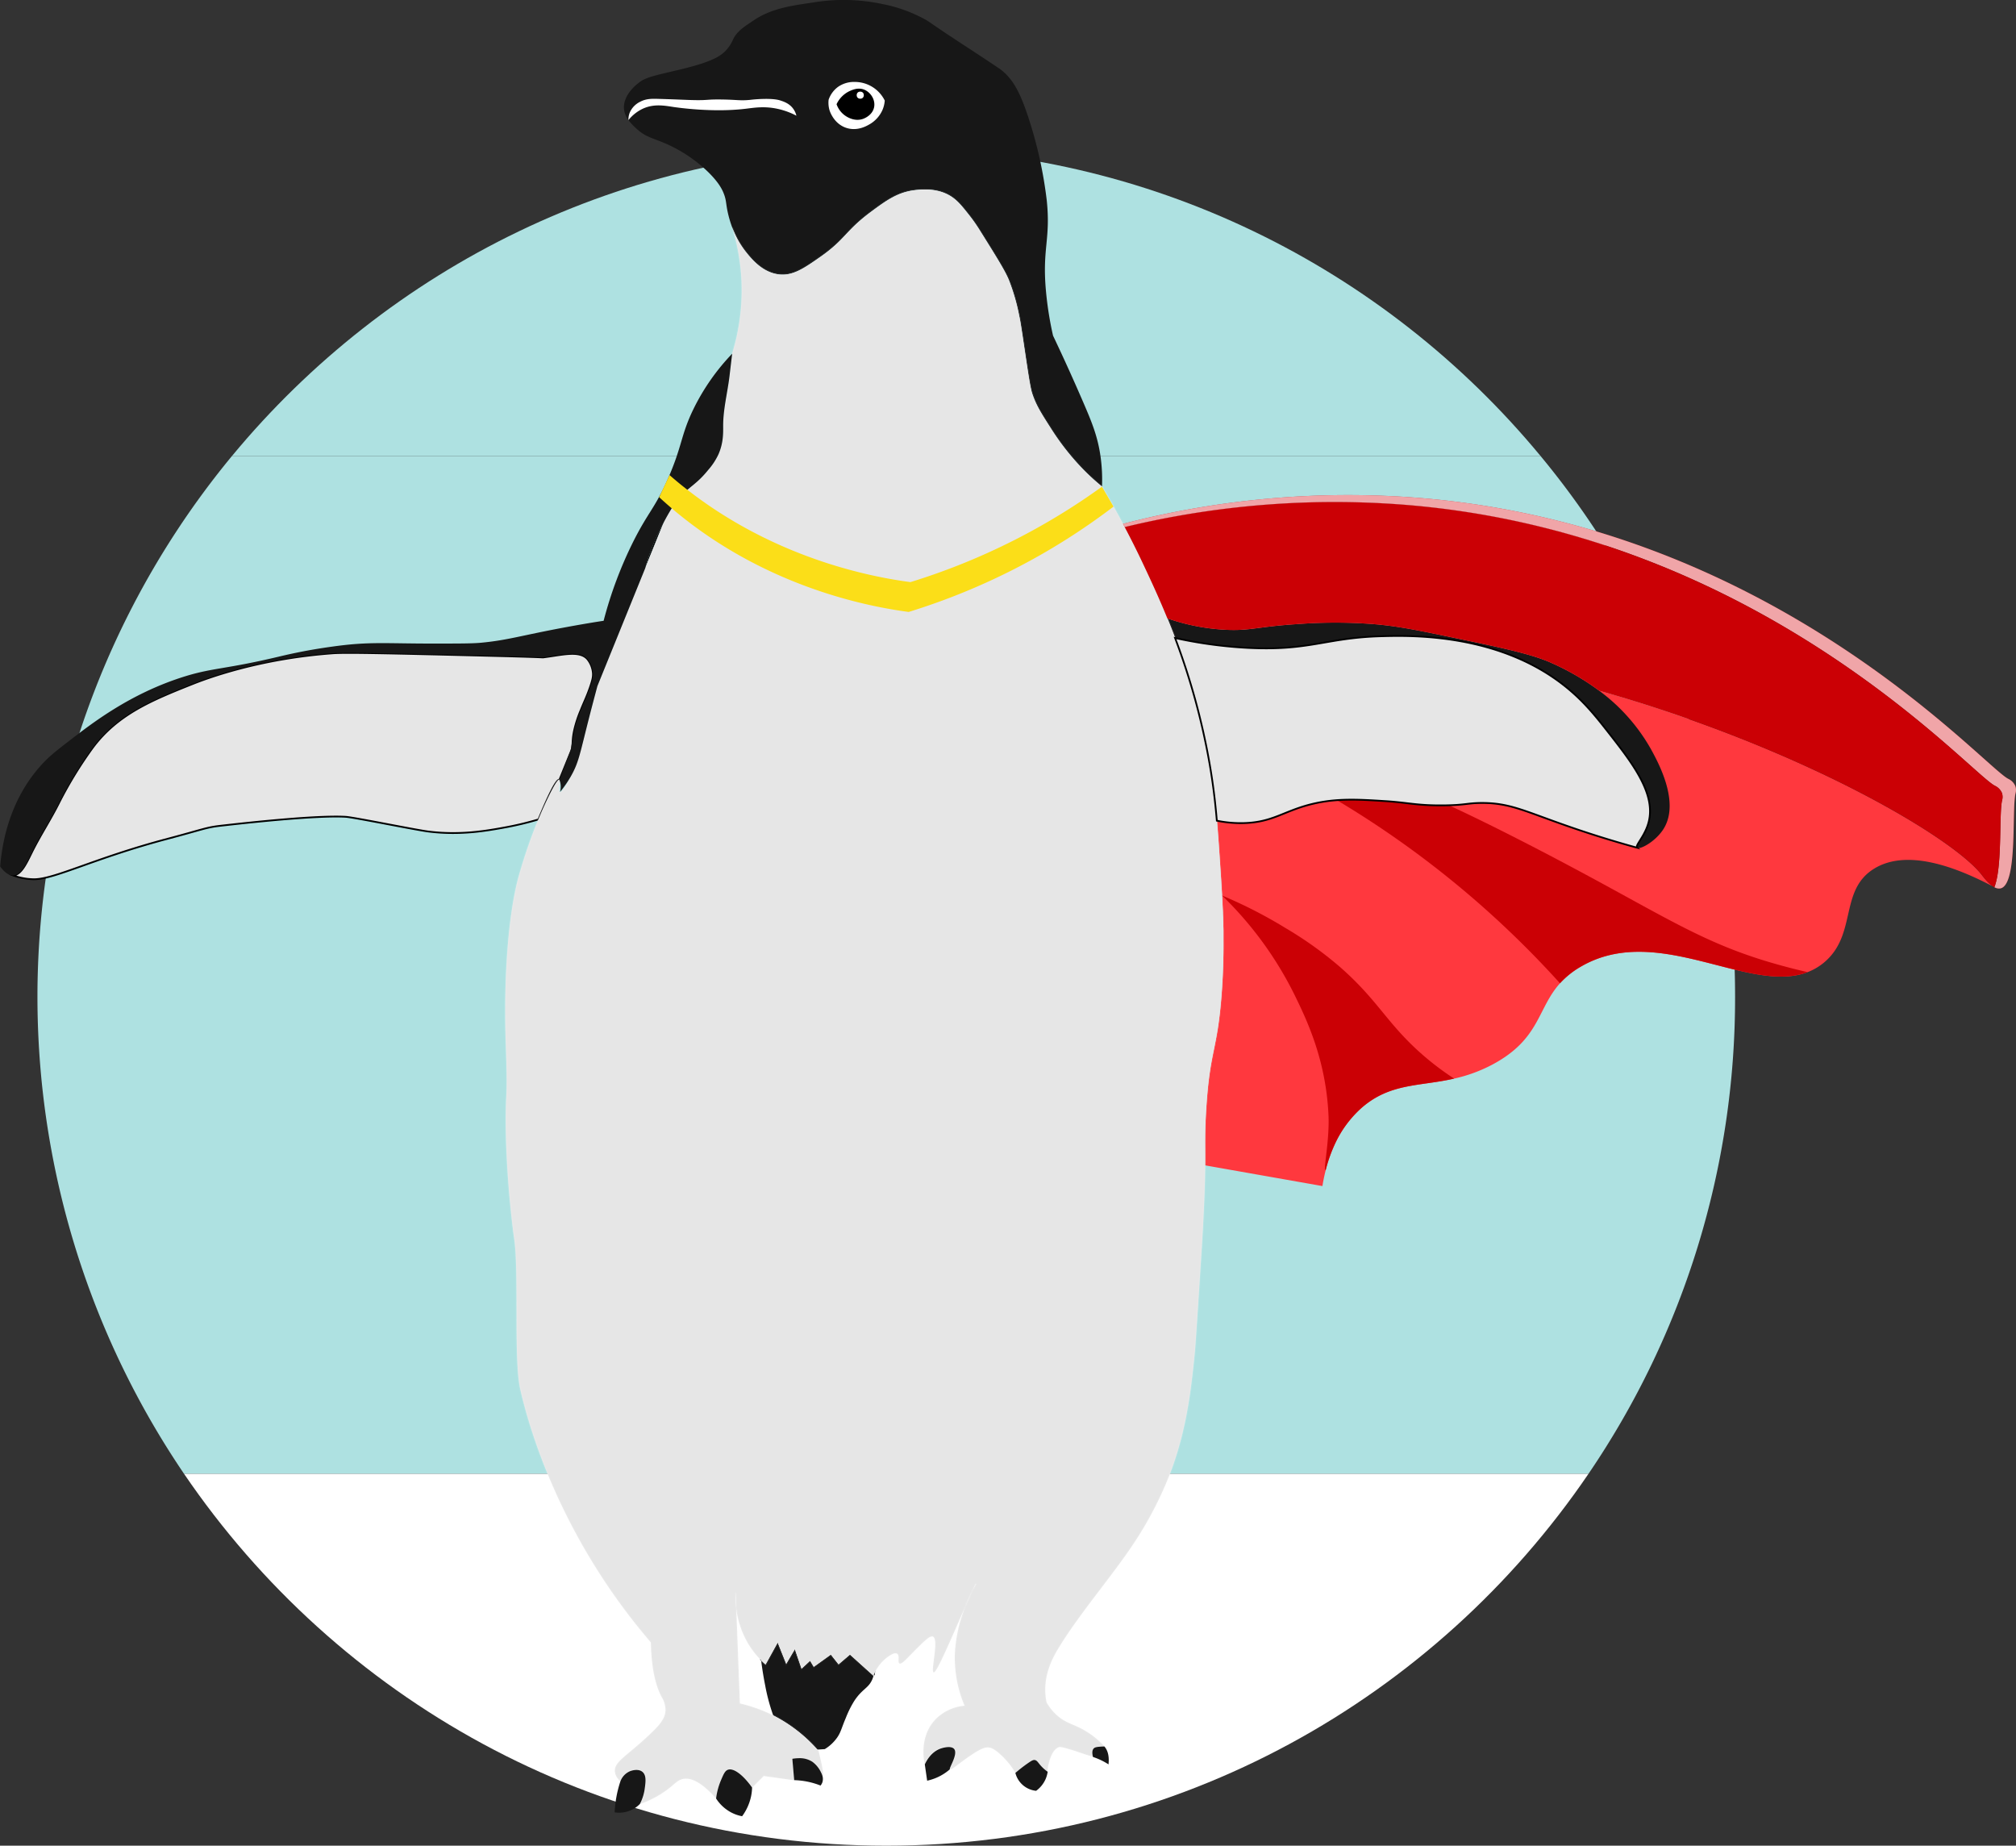 <svg xmlns="http://www.w3.org/2000/svg" viewBox="0 0 1151.45 1054.09"><rect x="0" y="0" width="1151.45" height="1054.09" fill="#333333" stroke="none"/><defs><style>.cls-1{isolation:isolate;}.cls-2{fill:#aee1e1;}.cls-3,.cls-7{fill:#fff;}.cls-4{fill:#ff383e;}.cls-5{fill:#171717;}.cls-6,.cls-8{fill:none;}.cls-6{stroke:#fff512;}.cls-6,.cls-7,.cls-8,.cls-9{stroke-miterlimit:10;}.cls-7,.cls-8{stroke:#000;}.cls-9{stroke:#fff;}.cls-12,.cls-9{opacity:0.1;}.cls-10{fill:#cb0005;}.cls-11{fill:#ffecee;opacity:0.7;mix-blend-mode:hard-light;}.cls-13{fill:#fbde18;}</style></defs><title>Asset 2</title><g class="cls-1"><g id="Layer_2" data-name="Layer 2"><g id="Layer_1-2" data-name="Layer 1"><path class="cls-2" d="M879.87,260.39H132.52C221.44,152.93,355.82,84.47,506.19,84.47S791,152.93,879.87,260.39Z"/><path class="cls-2" d="M991,569.28a482.57,482.57,0,0,1-83.71,272.4H105.1a484.95,484.95,0,0,1,27.42-581.29H879.87A482.79,482.79,0,0,1,991,569.28Z"/><path class="cls-3" d="M907.29,841.68C820.06,969.89,673,1054.09,506.19,1054.09S192.33,969.89,105.1,841.68Z"/><path class="cls-4" d="M1138.68,506.48c-21.63-11.44-49.66-22-68.44-10.26-19.71,12.32-9.58,37-27.87,53a33,33,0,0,1-10,6C998.78,568.06,946.81,526.58,903,552a49.18,49.18,0,0,0-12,9.57c-13,14.44-11.33,31.66-38.14,46.17A86.13,86.13,0,0,1,830.54,616c-19.82,4.53-36.56,2.42-52.95,16.78a59.13,59.13,0,0,0-11.87,14.35l-.44.75-.28.5c-.47.82-.93,1.66-1.38,2.54l-.06.13c-.28.53-.54,1.06-.79,1.6a83,83,0,0,0-5.53,15.39c-.31,1.21-.59,2.39-.84,3.55-.32,1.46-.59,2.88-.84,4.24a.35.35,0,0,1,0,.06c-.09.51-.17,1-.25,1.48l-67-11.82c.11-12.23-.31-17.44.58-31.85,2.13-34.57,6.31-32.91,8.82-66,.85-11.29,1.14-21.61,1.06-31.48,0-.62,0-1.24,0-1.86s0-1.35,0-2v-.68c0-1-.05-2-.07-3.06s0-1.84-.08-2.76c0-1.4-.09-2.79-.15-4.18,0-1.15-.09-2.28-.14-3.42-.1-2.28-.22-4.57-.34-6.85q-.21-3.69-.44-7.41l-.15-2.36c-.09-1.35-.17-2.69-.26-4-.05-.78-.1-1.55-.16-2.33l-.15-2.34c-.59-8.91-1.11-16.74-1.76-24.27-.94-11-2.16-21.29-4.28-33.33q-1.4-7.9-3-15.38c-.34-1.54-.69-3.08-1-4.59q-.82-3.61-1.71-7.12c-.39-1.56-.79-3.1-1.2-4.63s-.8-3-1.22-4.53l-.63-2.23-.63-2.21c-.48-1.66-1-3.32-1.47-4.95-.31-1-.62-2-.92-3q-2.42-7.71-5-14.8c-.45-1.29-.91-2.57-1.38-3.83s-.93-2.51-1.39-3.73q-2.2-5.85-4.41-11.21a120,120,0,0,0,32.81,6.48c14.57.79,18.22-1.75,41.8-3.25a284.34,284.34,0,0,1,42.74,0c9.3.77,18.17,2,35.3,5.57,36.78,7.59,55.16,11.38,66.89,16.73a142.24,142.24,0,0,1,27.07,15.76C1027.68,426.69,1115.29,478,1132,499.82,1132.87,500.9,1135.63,504.67,1138.68,506.48Z"/><path class="cls-5" d="M629.41,277.9a130.32,130.32,0,0,1-9.81-8.83,144,144,0,0,1-19.51-24.56c-5.61-8.78-8.41-13.17-10.62-19.86-1-3.07-2.09-10.15-4.18-24.21-2.28-15.29-2.55-17.05-3.31-20.55A115.21,115.21,0,0,0,576.23,160c-2.12-5.24-6.87-12.84-16.38-28.05a94.8,94.8,0,0,0-6.44-9.23c-3.32-4.19-5.87-7.41-9.06-9.75-8.12-6-18.4-4.75-21.77-4.36-9.79,1.15-16.26,5.83-25.09,12.37-14.59,10.82-14.55,15.65-28.74,25.61-9.82,6.89-16.15,11.19-24.21,10.1-9.5-1.29-15.77-9.3-19-13.41a51,51,0,0,1-7.28-13.26h0a63.78,63.78,0,0,1-2.65-9c-1.1-5.15-.7-6.84-2.44-11-.82-2-3-6.59-10.45-13.42A82.28,82.28,0,0,0,386.36,85c-11.9-6.43-16.26-5.31-23.17-11.84a34.81,34.81,0,0,1-4.25-4.56,12.37,12.37,0,0,1-2.54-6.42C355.75,54,364,47.86,365.46,46.8c3.22-2.39,7.94-3.54,17.24-5.74,6.93-1.65,19.45-4.33,26.83-8.37a20.67,20.67,0,0,0,4.53-3.3,22.22,22.22,0,0,0,4.7-7c2.12-4.39,5.77-6.82,12.31-11.15,10.26-6.8,22.94-8.27,33-9.76a106.42,106.42,0,0,1,40.41.93,83.33,83.33,0,0,1,24.16,8.83c3,1.71,1.65,1.22,16.72,11.15,5.5,3.62,7.84,5.11,14.86,9.75s10.5,6.94,11.15,7.44c7.33,5.54,11.34,13.53,15.8,26.93a242.59,242.59,0,0,1,10.68,47.85c2.33,22.29-2.65,27.37-.47,51.56a195.11,195.11,0,0,0,4.07,25.77c6.9,14.52,12.8,27.71,17.77,39.26,4.44,10.33,7.66,18.22,9.29,29.27A94.91,94.91,0,0,1,629.41,277.9Z"/><path class="cls-3" d="M473.28,56.91a15.31,15.31,0,0,1,5.4-7.32,15.88,15.88,0,0,1,9.58-2.79,19.06,19.06,0,0,1,17.07,10.63A16.74,16.74,0,0,1,503.94,63a17.7,17.7,0,0,1-7.32,8c-1.74,1-6.91,4-13.06,2.09C476.3,70.82,474,63.61,473.8,63A15.16,15.16,0,0,1,473.28,56.91Z"/><path class="cls-3" d="M454.87,66.08a42.24,42.24,0,0,0-10.33-3.83c-7.87-1.79-13.77-.71-18.81-.12-18.73,2.22-38.52-.68-40.88-1-5.2-.79-11.2-2-17.65.93a23.15,23.15,0,0,0-8.26,6.53,10.69,10.69,0,0,1,.71-4.21,12.27,12.27,0,0,1,6-6.27c3.41-1.8,6.59-1.75,10.68-1.63,11.61.34,15.88.62,20.56.7,7.75.13,6.55-.48,15.44-.35,9.08.13,10.16.76,15.91.23a81.31,81.31,0,0,1,9.29-.58c5.26,0,7.39.65,8.25.93,2,.66,5.17,1.73,7.31,4.76A11,11,0,0,1,454.87,66.08Z"/><path class="cls-6" d="M555.15,909l0,.07,0-.07"/><line class="cls-6" x1="418.27" y1="130.05" x2="418.27" y2="130.04"/><path d="M379.27,297.91,368.49,324.5A120.32,120.32,0,0,1,379,298.34Z"/><path class="cls-7" d="M337.24,391.71c-2.07,6.13-3.5,8.68-5.58,13.93A67.75,67.75,0,0,0,328,416.79c-1.12,5-.86,7.31-1.21,10.65l-7.27,17.92c-1.92-.6-7.44,12.09-9.76,17.42-.76,1.77-1.5,3.5-2.2,5.19a178.9,178.9,0,0,1-19.05,4.56c-10.27,1.88-25.69,4.7-44.12,2.32-7.22-.93-42.12-8.05-46.92-8.36-16.49-1-56.53,3.4-71.53,5.11-8.35.95-9.7,2-30.2,7.43C53.86,490.09,31,502.31,19.2,502.14a35.88,35.88,0,0,1-11.77-2.21c4.58-.15,7.56-6.66,10.69-13,4.84-9.82,10.93-19,15.79-28.8A232.45,232.45,0,0,1,53,427c14.19-19,33.48-27,56.67-36.23,7.53-3,37.53-14.52,80.37-17.66,8-.58,34.75.08,88.25,1.4,32.92.81,31.17,1,32.05.93,10.54-1.3,20.48-4.2,25.09.93a14.46,14.46,0,0,1,3.25,8.36C338.73,386.7,338.39,388.28,337.24,391.71Z"/><path d="M477.81,59.52a13.29,13.29,0,0,0,5.05,6.62c.89.6,5.21,3.49,10.1,1.74.62-.22,5.33-2,6.28-6.62.88-4.34-2.06-8.67-5.75-10.1-3.52-1.36-6.85.23-8.54,1A15.58,15.58,0,0,0,477.81,59.52Z"/><circle class="cls-3" cx="491.34" cy="54.35" r="2.04"/><path class="cls-5" d="M950.39,473c-4.53,7.58-13.9,12.49-15.33,11.15s4.37-6.45,6.51-14.41c4.43-16.47-9.35-34.06-23.23-51.79-6.33-8.09-13-16.58-23-24.85q-3.37-2.79-6.88-5.23c-37.28-26.2-83.6-24.93-99.5-24.5-14.45.39-24.2,2.19-33.87,3.84-12.06,2.07-24,4-44.86,2.67a252.67,252.67,0,0,1-28.3-3.36h0c-4.09-.72-7.71-1.46-10.78-2.14q-2.2-5.85-4.41-11.21a120,120,0,0,0,32.81,6.48c14.57.79,18.22-1.75,41.8-3.25a284.34,284.34,0,0,1,42.74,0c9.3.77,18.17,2,35.3,5.57,36.78,7.59,55.16,11.38,66.89,16.73a142.24,142.24,0,0,1,27.07,15.76A106.17,106.17,0,0,1,943,427.94C947.08,435.41,959.44,457.84,950.39,473Z"/><path class="cls-5" d="M499,956.71a14.46,14.46,0,0,1-.83,2.51c-2.22,5.08-5.74,5.26-10.33,12.32a59.1,59.1,0,0,0-4.77,9.63c-2.52,5.91-2.74,8.06-5,11.27a23.63,23.63,0,0,1-7,6.5l-4.27.27a85.77,85.77,0,0,0-25.17-19.5,111.37,111.37,0,0,1-4.59-17.12c-.76-3.83-1.61-8.67-2.31-14.34.84.84,1.67,1.61,2.47,2.31L444.19,938l4.88,12.2Q451.5,946,454,941.8q1.91,5.58,3.83,11.15l4.88-4.53c.69,1.17,1.39,2.32,2.09,3.49l9.75-7,4.41,5.57,6.51-5.57L498.89,957A2.88,2.88,0,0,1,499,956.71Z"/><path class="cls-8" d="M498.66,946.91a20.66,20.66,0,0,1,.36,9.8"/><path class="cls-8" d="M434.79,948.25c-.21-1.69-.41-3.45-.58-5.28"/><path class="cls-3" d="M698.76,536.28c0-.62,0-1.24,0-1.86s0-1.35,0-2v-.68c0-1-.05-2-.07-3.06s0-1.84-.08-2.76c0-1.4-.09-2.79-.15-4.18,0-1.15-.09-2.28-.14-3.42-.1-2.28-.22-4.57-.34-6.85q-.21-3.69-.44-7.41l-.15-2.36c-.09-1.35-.17-2.69-.26-4-.05-.78-.1-1.55-.16-2.33l-.15-2.34c-.59-8.91-1.11-16.74-1.76-24.27-.94-11-2.16-21.29-4.28-33.33q-1.4-7.9-3-15.38c-.34-1.54-.69-3.08-1-4.59q-.82-3.61-1.71-7.12c-.39-1.55-.79-3.1-1.2-4.63s-.8-3-1.22-4.53l-.63-2.23-.63-2.21c-.48-1.66-1-3.32-1.47-4.95-.31-1-.62-2-.92-3q-2.42-7.71-5-14.8c-.45-1.29-.91-2.57-1.38-3.83s-.93-2.51-1.39-3.73q-2.2-5.85-4.41-11.21c-4.94-12.12-9.74-22.36-13.65-30.67-4-8.58-8-16.37-11.69-23.3-4.49-8.44-8.6-15.6-12-21.3a130.32,130.32,0,0,1-9.81-8.83,144,144,0,0,1-19.51-24.56c-5.61-8.78-8.41-13.17-10.62-19.86-1-3.07-2.09-10.15-4.18-24.21-2.28-15.29-2.55-17.05-3.31-20.55A115.21,115.21,0,0,0,576.23,160c-2.12-5.24-6.87-12.84-16.38-28.05a94.8,94.8,0,0,0-6.44-9.23c-3.32-4.19-5.87-7.41-9.06-9.75-8.12-6-18.4-4.75-21.77-4.36-9.79,1.15-16.26,5.83-25.09,12.37-14.59,10.82-14.55,15.65-28.74,25.61-9.82,6.89-16.15,11.19-24.21,10.1-9.5-1.29-15.77-9.3-19-13.41a51,51,0,0,1-7.28-13.26,122.25,122.25,0,0,1-.09,71.92h0c-.44,3.7-.94,7.92-1.51,12.75-1.14,9.55-3.67,19-3.63,28.63,0,3.58.24,9.37-2.64,16a37.15,37.15,0,0,1-5.93,9.06c-6.45,8-10.48,9.3-16,15.33-1.2,1.31-4.05,4.54-9.18,14.2L368.49,324.5c0,.1-5.86,14.45-5.91,14.55l-3.25,8-18.14,44.71c-1.29,4.9-3.31,12.25-6.74,26-4.05,16.31-6.41,21.48-8.36,25.44-2.23,4.5-5.19,9.46-6.27,9.05s.69-6.6-.35-7c-1.76-.62-9.24,16.25-9.76,17.42-.9,2.05-1.51,3.54-2.2,5.19a296.92,296.92,0,0,0-11,31.73c-5.91,20.67-8.9,56.87-7.67,94.77.51,15.64.77,23.47.35,31.7-1.44,28.29,2.26,65.82,4.53,81.52,2.78,19.29-.43,69.11,3.48,86,2.07,9,8.89,36.67,25.78,70.72A355.07,355.07,0,0,0,371.73,938c.37,17.11,3.44,26.19,6.27,31.36a13.92,13.92,0,0,1,2.09,7.31c-.14,4.76-3.22,8.35-8.71,13.59-13.27,12.65-20.47,15.64-20.21,21.25.06,1.31.56,3.41,3.14,5.92a10,10,0,0,1,5.57-5.92c.61-.24,4.52-1.64,7,.35s1.89,6.08,1.39,9.76a26.39,26.39,0,0,1-2.78,8.7,57.06,57.06,0,0,0,15.32-8c4.69-3.45,6-5.56,9.06-6.27,3.74-.87,9.72.44,19.16,11.15a38.67,38.67,0,0,1,2.79-10.45c1.44-3.37,2.24-5.26,3.83-5.92,3.27-1.36,8.82,2.89,13.94,10.1l6.62-6.62,17.42,2.44-1.05-12.2a24.05,24.05,0,0,1,3.94-.35,13.16,13.16,0,0,1,7.56,2.1,16,16,0,0,1,5,6.27c0,.05.06.11.1.19a2.71,2.71,0,0,0,.18.34s0,.07,0,.11c.28.51.47.8.63.75.47-.15.2-3.15-2.44-13.93l-.67-.78a85.77,85.77,0,0,0-25.17-19.5q-1.33-.68-2.73-1.32a83.11,83.11,0,0,0-16.37-5.58q-1.05-27.21-2.09-54.42a55.27,55.27,0,0,1-.35-9c.12,3,.23,6,.35,9a50.94,50.94,0,0,0,7.66,21.67,49,49,0,0,0,6.63,8.19c.84.84,1.67,1.61,2.47,2.31L444.19,938l4.88,12.2Q451.5,946,454,941.8q1.91,5.58,3.83,11.15c1.62-1.51,3.25-3,4.87-4.53l2.1,3.49,9.75-7,4.41,5.57,6.51-5.57L498.89,957a2.88,2.88,0,0,1,.13-.31,23.65,23.65,0,0,1,6.83-9.45c1-.81,4.76-3.89,6.51-2.79s.09,4.92,1.39,5.58,4.09-2.71,8.36-7c6-6,9-9,10.69-8.36,3.69,1.43-1.44,19.88.46,20.44,1.45.43,7-12.16,18-37.39,1.37-3.54,2.76-6.52,3.86-8.75-1.17,2.57-2.35,5.26-2.35,5.26-.52,1.19-1,2.36-1.51,3.49a83.74,83.74,0,0,0-5.92,27.17,70.83,70.83,0,0,0,5.57,29.26,26.49,26.49,0,0,0-16.26,7.44c-10.22,10.28-6.72,25.13-6.5,26,.73-1.61,3.61-7.54,9.76-9.29.92-.26,5.31-1.51,7,.46,2.46,2.93-3.63,10.61-2.32,11.62.94.72,4.44-2.9,12.08-8,5.78-3.87,8.07-4.67,10.45-4.3.9.15,2.47.56,5.92,3.61a45.57,45.57,0,0,1,8.94,10.8l2.71-.1c3.66-1,4.18-5,6.82-5.71,3.4-.87,6.32,4.82,8.88,5.15h.21a12.49,12.49,0,0,1-.5,1.63c-.14,0,.86-13.7,6.74-15.62.91-.29,3,.3,7.05,1.49,3.26.94,5.13,1.77,11.06,3.62l1.37.43c-.55-2-.59-3.79.37-4.84.51-.55,1.24-.84,3.14-1a25.34,25.34,0,0,1,3-.15,48.73,48.73,0,0,0-14.32-10.74c-4.47-2.17-8.22-3.06-12.54-6.79a29.19,29.19,0,0,1-6.23-7.68,36.61,36.61,0,0,1-.58-3.93C596,956,601.73,946,604.33,941.69c11.9-19.75,31.06-41.8,43.28-60.32A207.6,207.6,0,0,0,668,842.29c10-26,12.36-49.66,14.4-69.68.34-3.32,1-13.51,2.32-33.91,1.34-20.67,2.17-33.43,2.79-46.46.59-12.23.78-20.38.82-26.68.11-12.23-.31-17.44.58-31.85,2.13-34.57,6.31-32.91,8.82-66C698.55,556.47,698.84,546.15,698.76,536.28ZM555.15,909c1.06-2.32,2.11-4.49,2.27-4.42S556.54,906.15,555.15,909Z"/><path class="cls-9" d="M698.76,536.28c0-.62,0-1.24,0-1.86s0-1.35,0-2v-.68c0-1-.05-2-.07-3.06s0-1.84-.08-2.76c0-1.4-.09-2.79-.15-4.18,0-1.15-.09-2.28-.14-3.42-.1-2.28-.22-4.57-.34-6.85q-.21-3.69-.44-7.41l-.15-2.36c-.09-1.35-.17-2.69-.26-4-.05-.78-.1-1.55-.16-2.33l-.15-2.34c-.59-8.91-1.11-16.74-1.76-24.27-.94-11-2.16-21.29-4.28-33.33q-1.4-7.9-3-15.38c-.34-1.54-.69-3.08-1-4.59q-.82-3.61-1.71-7.12c-.39-1.55-.79-3.1-1.2-4.63s-.8-3-1.22-4.53l-.63-2.23-.63-2.21c-.48-1.66-1-3.32-1.47-4.95-.31-1-.62-2-.92-3q-2.42-7.71-5-14.8c-.45-1.29-.91-2.57-1.38-3.83s-.93-2.51-1.39-3.73q-2.2-5.85-4.41-11.21c-4.94-12.12-9.74-22.36-13.65-30.67-4-8.58-8-16.37-11.69-23.3-4.49-8.44-8.6-15.6-12-21.3a130.32,130.32,0,0,1-9.81-8.83,144,144,0,0,1-19.51-24.56c-5.61-8.78-8.41-13.17-10.62-19.86-1-3.07-2.09-10.15-4.18-24.21-2.28-15.29-2.55-17.05-3.31-20.55A115.21,115.21,0,0,0,576.23,160c-2.12-5.24-6.87-12.84-16.38-28.05a94.8,94.8,0,0,0-6.44-9.23c-3.32-4.19-5.87-7.41-9.06-9.75-8.12-6-18.4-4.75-21.77-4.36-9.79,1.15-16.26,5.83-25.09,12.37-14.59,10.82-14.55,15.65-28.74,25.61-9.82,6.89-16.15,11.19-24.21,10.1-9.5-1.29-15.77-9.3-19-13.41a51,51,0,0,1-7.28-13.26,122.25,122.25,0,0,1-.09,71.92h0c-.44,3.7-.94,7.92-1.51,12.75-1.14,9.55-3.67,19-3.63,28.63,0,3.58.24,9.37-2.64,16a37.15,37.15,0,0,1-5.93,9.06c-6.45,8-10.48,9.3-16,15.33-1.2,1.31-4.05,4.54-9.18,14.2L368.49,324.5c0,.1-5.86,14.45-5.91,14.55l-3.25,8-18.14,44.71c-1.29,4.9-3.31,12.25-6.74,26-4.05,16.31-6.41,21.48-8.36,25.44-2.23,4.5-5.19,9.46-6.27,9.05s.69-6.6-.35-7c-1.76-.62-9.24,16.25-9.76,17.42-.9,2.05-1.51,3.54-2.2,5.19a296.92,296.92,0,0,0-11,31.73c-5.91,20.67-8.9,56.87-7.67,94.77.51,15.64.77,23.47.35,31.7-1.44,28.29,2.26,65.82,4.53,81.52,2.78,19.29-.43,69.11,3.48,86,2.07,9,8.89,36.67,25.78,70.72A355.07,355.07,0,0,0,371.73,938c.37,17.11,3.44,26.19,6.27,31.36a13.92,13.92,0,0,1,2.09,7.31c-.14,4.76-3.22,8.35-8.71,13.59-13.27,12.65-20.47,15.64-20.21,21.25.06,1.31.56,3.41,3.14,5.92a10,10,0,0,1,5.57-5.92c.61-.24,4.52-1.64,7,.35s1.89,6.08,1.39,9.76a26.39,26.39,0,0,1-2.78,8.7,57.06,57.06,0,0,0,15.32-8c4.69-3.45,6-5.56,9.06-6.27,3.74-.87,9.72.44,19.16,11.15a38.67,38.67,0,0,1,2.79-10.45c1.44-3.37,2.24-5.26,3.83-5.92,3.27-1.36,8.82,2.89,13.94,10.1l6.62-6.62,17.42,2.44-1.05-12.2a24.05,24.05,0,0,1,3.94-.35,13.16,13.16,0,0,1,7.56,2.1,16,16,0,0,1,5,6.27c0,.05.06.11.1.19a2.71,2.71,0,0,0,.18.34s0,.07,0,.11c.28.51.47.8.63.75.47-.15.2-3.15-2.44-13.93l-.67-.78a85.77,85.77,0,0,0-25.17-19.5q-1.33-.68-2.73-1.32a83.11,83.11,0,0,0-16.37-5.58q-1.05-27.21-2.09-54.42a55.27,55.27,0,0,1-.35-9c.12,3,.23,6,.35,9a50.94,50.94,0,0,0,7.66,21.67,49,49,0,0,0,6.63,8.19c.84.84,1.67,1.61,2.47,2.31L444.19,938l4.88,12.2Q451.5,946,454,941.8q1.91,5.58,3.83,11.15c1.62-1.51,3.25-3,4.87-4.53l2.1,3.49,9.75-7,4.41,5.57,6.51-5.57L498.89,957a2.88,2.88,0,0,1,.13-.31,23.65,23.65,0,0,1,6.83-9.45c1-.81,4.76-3.89,6.51-2.79s.09,4.92,1.39,5.58,4.09-2.71,8.36-7c6-6,9-9,10.69-8.36,3.69,1.43-1.44,19.88.46,20.44,1.45.43,7-12.16,18-37.39,1.37-3.54,2.76-6.52,3.86-8.75-1.17,2.57-2.35,5.26-2.35,5.26-.52,1.19-1,2.36-1.51,3.49a83.74,83.74,0,0,0-5.92,27.17,70.83,70.83,0,0,0,5.57,29.26,26.49,26.49,0,0,0-16.26,7.44c-10.22,10.28-6.72,25.13-6.5,26,.73-1.61,3.61-7.54,9.76-9.29.92-.26,5.31-1.51,7,.46,2.46,2.93-3.63,10.61-2.32,11.62.94.72,4.44-2.9,12.08-8,5.78-3.87,8.07-4.67,10.45-4.3.9.15,2.47.56,5.92,3.61a45.57,45.57,0,0,1,8.94,10.8l2.71-.1c3.66-1,4.18-5,6.82-5.71,3.4-.87,6.32,4.82,8.88,5.15h.21a12.49,12.49,0,0,1-.5,1.63c-.14,0,.86-13.7,6.74-15.62.91-.29,3,.3,7.05,1.49,3.26.94,5.13,1.77,11.06,3.62l1.37.43c-.55-2-.59-3.79.37-4.84.51-.55,1.24-.84,3.14-1a25.34,25.34,0,0,1,3-.15,48.73,48.73,0,0,0-14.32-10.74c-4.47-2.17-8.22-3.06-12.54-6.79a29.19,29.19,0,0,1-6.23-7.68,36.61,36.61,0,0,1-.58-3.93C596,956,601.73,946,604.33,941.69c11.9-19.75,31.06-41.8,43.28-60.32A207.6,207.6,0,0,0,668,842.29c10-26,12.36-49.66,14.4-69.68.34-3.32,1-13.51,2.32-33.91,1.34-20.67,2.17-33.43,2.79-46.46.59-12.23.78-20.38.82-26.68.11-12.23-.31-17.44.58-31.85,2.13-34.57,6.31-32.91,8.82-66C698.55,556.47,698.84,546.15,698.76,536.28ZM555.15,909c1.06-2.32,2.11-4.49,2.27-4.42S556.54,906.15,555.15,909Z"/><path class="cls-5" d="M368.24,1021.59a26.39,26.39,0,0,1-2.78,8.7,16.6,16.6,0,0,1-14.41,4.76,67.22,67.22,0,0,1,1.05-9,65.2,65.2,0,0,1,2.21-8.6,10,10,0,0,1,5.57-5.92c.61-.24,4.52-1.64,7,.35S368.74,1017.91,368.24,1021.59Z"/><path class="cls-5" d="M429.56,1020.89a27.94,27.94,0,0,1-.58,5,29.49,29.49,0,0,1-5.11,11.38,22.14,22.14,0,0,1-5.93-2,23.08,23.08,0,0,1-8.94-8.13,38.67,38.67,0,0,1,2.79-10.45c1.44-3.37,2.24-5.26,3.83-5.92C418.89,1009.43,424.44,1013.68,429.56,1020.89Z"/><path class="cls-5" d="M469.76,1017.75a6.18,6.18,0,0,1-1.1,2c-1.2-.48-2.51-.94-3.91-1.35a44.42,44.42,0,0,0-11.15-1.74l-1.05-12.2a24.05,24.05,0,0,1,3.94-.35,13.16,13.16,0,0,1,7.56,2.1,16,16,0,0,1,5,6.27c0,.05.06.11.1.19a2.71,2.71,0,0,0,.18.34s0,.07,0,.11A6.58,6.58,0,0,1,469.76,1017.75Z"/><path class="cls-5" d="M542.55,1010.44a28.87,28.87,0,0,1-7,4.53,29.25,29.25,0,0,1-6,2c-.45-3.1-.89-6.2-1.34-9.29.73-1.61,3.61-7.54,9.76-9.29.92-.26,5.31-1.51,7,.46C547.38,1001.82,541.77,1010,542.55,1010.44Z"/><path class="cls-5" d="M598.38,1011.87a16.41,16.41,0,0,1-1.3,4.45,16.59,16.59,0,0,1-5.29,6.43,13.6,13.6,0,0,1-11.85-10.22l2.09-1.74c2-1.62,3.75-2.9,5.11-3.84,2.15-1.48,3.07-2,4.07-1.74s1.53,1.11,2.53,2.35A22.76,22.76,0,0,0,598.38,1011.87Z"/><path class="cls-5" d="M633.13,1007.65a38.22,38.22,0,0,0-8.85-4.22c-.55-2-.59-3.79.37-4.84.51-.55,1.24-.84,3.14-1a25.34,25.34,0,0,1,3-.15l0,0C633.37,1000.41,633.46,1004.58,633.13,1007.65Z"/><path class="cls-10" d="M1151.2,453c-2.28,9.54,1.33,51.9-8.5,54.35a5.09,5.09,0,0,1-3.61-.66c4.69-11.74,2.57-41.86,4.44-49.72a7,7,0,0,0-.13-4.18,8.07,8.07,0,0,0-4-4.05c-15-7.77-134.07-143.75-336-160.39a509.92,509.92,0,0,0-161,12.65c-.33-.61-.65-1.23-1-1.82A510.84,510.84,0,0,1,811,284.4C1013,301,1132.05,437,1147,444.79a8.07,8.07,0,0,1,4,4A7.13,7.13,0,0,1,1151.2,453Z"/><path class="cls-11" d="M1151.2,453c-2.28,9.54,1.33,51.9-8.5,54.35a5.09,5.09,0,0,1-3.61-.66c4.69-11.74,2.57-41.86,4.44-49.72a7,7,0,0,0-.13-4.18,8.07,8.07,0,0,0-4-4.05c-15-7.77-134.07-143.75-336-160.39a509.92,509.92,0,0,0-161,12.65c-.33-.61-.65-1.23-1-1.82A510.84,510.84,0,0,1,811,284.4C1013,301,1132.05,437,1147,444.79a8.07,8.07,0,0,1,4,4A7.13,7.13,0,0,1,1151.2,453Z"/><path class="cls-10" d="M1143.53,457c-1.87,7.86.25,38-4.44,49.72l-.41-.23c-3-1.81-5.81-5.58-6.64-6.66-16.75-21.87-104.36-73.13-218.68-105.36a142.24,142.24,0,0,0-27.07-15.76c-11.73-5.35-30.11-9.14-66.89-16.73-17.13-3.53-26-4.8-35.3-5.57a284.34,284.34,0,0,0-42.74,0c-23.58,1.5-27.23,4-41.8,3.25a120,120,0,0,1-32.81-6.48c-4.94-12.12-9.74-22.36-13.65-30.67-3.68-7.83-7.3-15-10.72-21.48a509.92,509.92,0,0,1,161-12.65c201.91,16.64,321,152.62,336,160.39a8.07,8.07,0,0,1,4,4.05A7,7,0,0,1,1143.53,457Z"/><path class="cls-10" d="M830.54,616c-19.82,4.53-36.56,2.42-52.95,16.78a65.37,65.37,0,0,0-11.5,13.76c-.27.45-.55.89-.81,1.34l-.28.5c-.47.82-.93,1.66-1.38,2.54l-.06.13c-.28.53-.54,1.06-.79,1.6a83,83,0,0,0-5.53,15.39c-.09.14-.17.2-.26.19-1.21-.2,2.45-17,1.8-31.27-1.41-31.11-12-53.6-18.81-67.59a205.65,205.65,0,0,0-42-57.93A265.51,265.51,0,0,1,734.21,530a213.37,213.37,0,0,1,30.84,22c20.63,18,26,30.31,43.11,46.45A159.19,159.19,0,0,0,830.54,616Z"/><path class="cls-10" d="M1032.39,555.19C998.78,568.06,946.81,526.58,903,552a49.18,49.18,0,0,0-12,9.57A554.15,554.15,0,0,0,707.92,427.94a365.92,365.92,0,0,1,64.8,11.15c11.91,3.17,26.4,7.69,54.88,20.84,12.25,5.65,27.1,12.91,45.45,22.36,77,39.62,96.54,56.35,146.32,69.67C1023.89,553.17,1028.24,554.24,1032.39,555.19Z"/><path class="cls-7" d="M941.57,469.74c-2.14,8-7.84,13.14-6.51,14.41-16.54-4.55-29.75-8.89-38.67-12-25.5-8.81-33.71-13.54-49.81-13.58-8.6,0-9.54,1.31-22.65,1.39-15,.09-19.74-1.62-32.75-2.44-16.71-1.05-30.22-1.9-46,2.79-13.31,4-19.58,9.29-34.49,9.75A67.4,67.4,0,0,1,695,468.7c-.94-11-2.16-21.29-4.28-33.33a394.29,394.29,0,0,0-19.57-71,253.72,253.72,0,0,0,39.08,5.5c37.53,2.31,46.23-5.62,78.73-6.51,16.89-.46,68.14-1.86,106.38,29.73,10,8.27,16.66,16.76,23,24.85C932.22,435.68,946,453.27,941.57,469.74Z"/><path class="cls-12" d="M941.57,469.74c-2.14,8-7.84,13.14-6.51,14.41-16.54-4.55-29.75-8.89-38.67-12-25.5-8.81-33.71-13.54-49.81-13.58-8.6,0-9.54,1.31-22.65,1.39-15,.09-19.74-1.62-32.75-2.44-16.71-1.05-30.22-1.9-46,2.79-13.31,4-19.58,9.29-34.49,9.75A67.4,67.4,0,0,1,695,468.7c-.94-11-2.16-21.29-4.28-33.33a394.29,394.29,0,0,0-19.57-71,253.72,253.72,0,0,0,39.08,5.5c37.53,2.31,46.23-5.62,78.73-6.51,16.89-.46,68.14-1.86,106.38,29.73,10,8.27,16.66,16.76,23,24.85C932.22,435.68,946,453.27,941.57,469.74Z"/><path class="cls-5" d="M416.67,214.73c-1.14,9.55-3.67,19-3.63,28.63,0,3.58.24,9.37-2.64,16a37.15,37.15,0,0,1-5.93,9.06c-6.45,8-10.48,9.3-16,15.33-1.2,1.31-4.05,4.54-9.18,14.2l-.23.43a120.32,120.32,0,0,0-10.55,26.16l-9.16,22.58-18.14,44.71c-1.29,4.9-3.31,12.25-6.74,26s-4.43,18.55-8.36,25.44a64.2,64.2,0,0,1-6.27,9.05,10.37,10.37,0,0,0,.32-4.57,10.14,10.14,0,0,0-.67-2.39l6.39-16.68c.3-1.73,1.09-6.22,1.4-8,.6-3.42.63-3.64.69-3.9a67.75,67.75,0,0,1,3.71-11.15c2.08-5.25,3.51-7.8,5.58-13.93,1.15-3.43,1.49-5,1.39-7a14.46,14.46,0,0,0-3.25-8.36c-4.61-5.13-14.55-2.23-25.09-.93-.88.1.87-.12-32.05-.93-53.5-1.32-80.25-2-88.25-1.4-42.84,3.14-72.84,14.66-80.37,17.66C86.43,400,67.14,408,53,427a232.45,232.45,0,0,0-19,31.12c-4.86,9.81-10.95,19-15.79,28.8-3.13,6.34-6.11,12.85-10.69,13-3.14.12-5.8-2.82-7.43-5.1,1.18-14.07,5.48-37.8,23.22-57.6,4.76-5.31,8.9-8.49,17.19-14.87,12.64-9.72,33.46-25.72,62.71-35.3,18-5.89,24.18-4.45,56.21-12.08,2.49-.59,10.1-2.42,20.44-4.18,0,0,8.38-1.42,16.25-2.32,16.64-1.9,26.51-.93,50.17-.93,15.53,0,23.3,0,28.34-.46,15.42-1.44,22.89-4.13,48.3-8.83,9.35-1.73,17-3,21.84-3.71A232.77,232.77,0,0,1,361.85,309c8.57-16.93,12.15-18.63,19.51-35.3,8.46-19.15,7.35-25.07,14.87-40.41A125,125,0,0,1,418.18,202C417.74,205.68,417.24,209.9,416.67,214.73Z"/><path class="cls-12" d="M337.24,391.71c-2.07,6.13-3.5,8.68-5.58,13.93A67.75,67.75,0,0,0,328,416.79c-1.12,5-.86,7.31-1.21,10.65l-7.27,17.92c-1.92-.6-7.44,12.09-9.76,17.42-.76,1.77-1.5,3.5-2.2,5.19a178.9,178.9,0,0,1-19.05,4.56c-10.27,1.88-25.69,4.7-44.12,2.32-7.22-.93-42.12-8.05-46.92-8.36-16.49-1-56.53,3.4-71.53,5.11-8.35.95-9.7,2-30.2,7.43C53.86,490.09,31,502.31,19.2,502.14a35.88,35.88,0,0,1-11.77-2.21c4.58-.15,7.56-6.66,10.69-13,4.84-9.82,10.93-19,15.79-28.8A232.45,232.45,0,0,1,53,427c14.19-19,33.48-27,56.67-36.23,7.53-3,37.53-14.52,80.37-17.66,8-.58,34.75.08,88.25,1.4,32.92.81,31.17,1,32.05.93,10.54-1.3,20.48-4.2,25.09.93a14.46,14.46,0,0,1,3.25,8.36C338.73,386.7,338.39,388.28,337.24,391.71Z"/><path class="cls-13" d="M382.4,271.31q5,4.41,10.18,8.39C444.76,320.42,501,329.92,520,332.45a376.5,376.5,0,0,0,69-29.07,373.2,373.2,0,0,0,40.39-25.44L636,289.32A375.15,375.15,0,0,1,588,320.42a377.37,377.37,0,0,1-69,29.07c-19.95-2.67-81-13-135.31-59.16-2.43-2.07-4.83-4.19-7.21-6.39Z"/></g></g></g></svg>